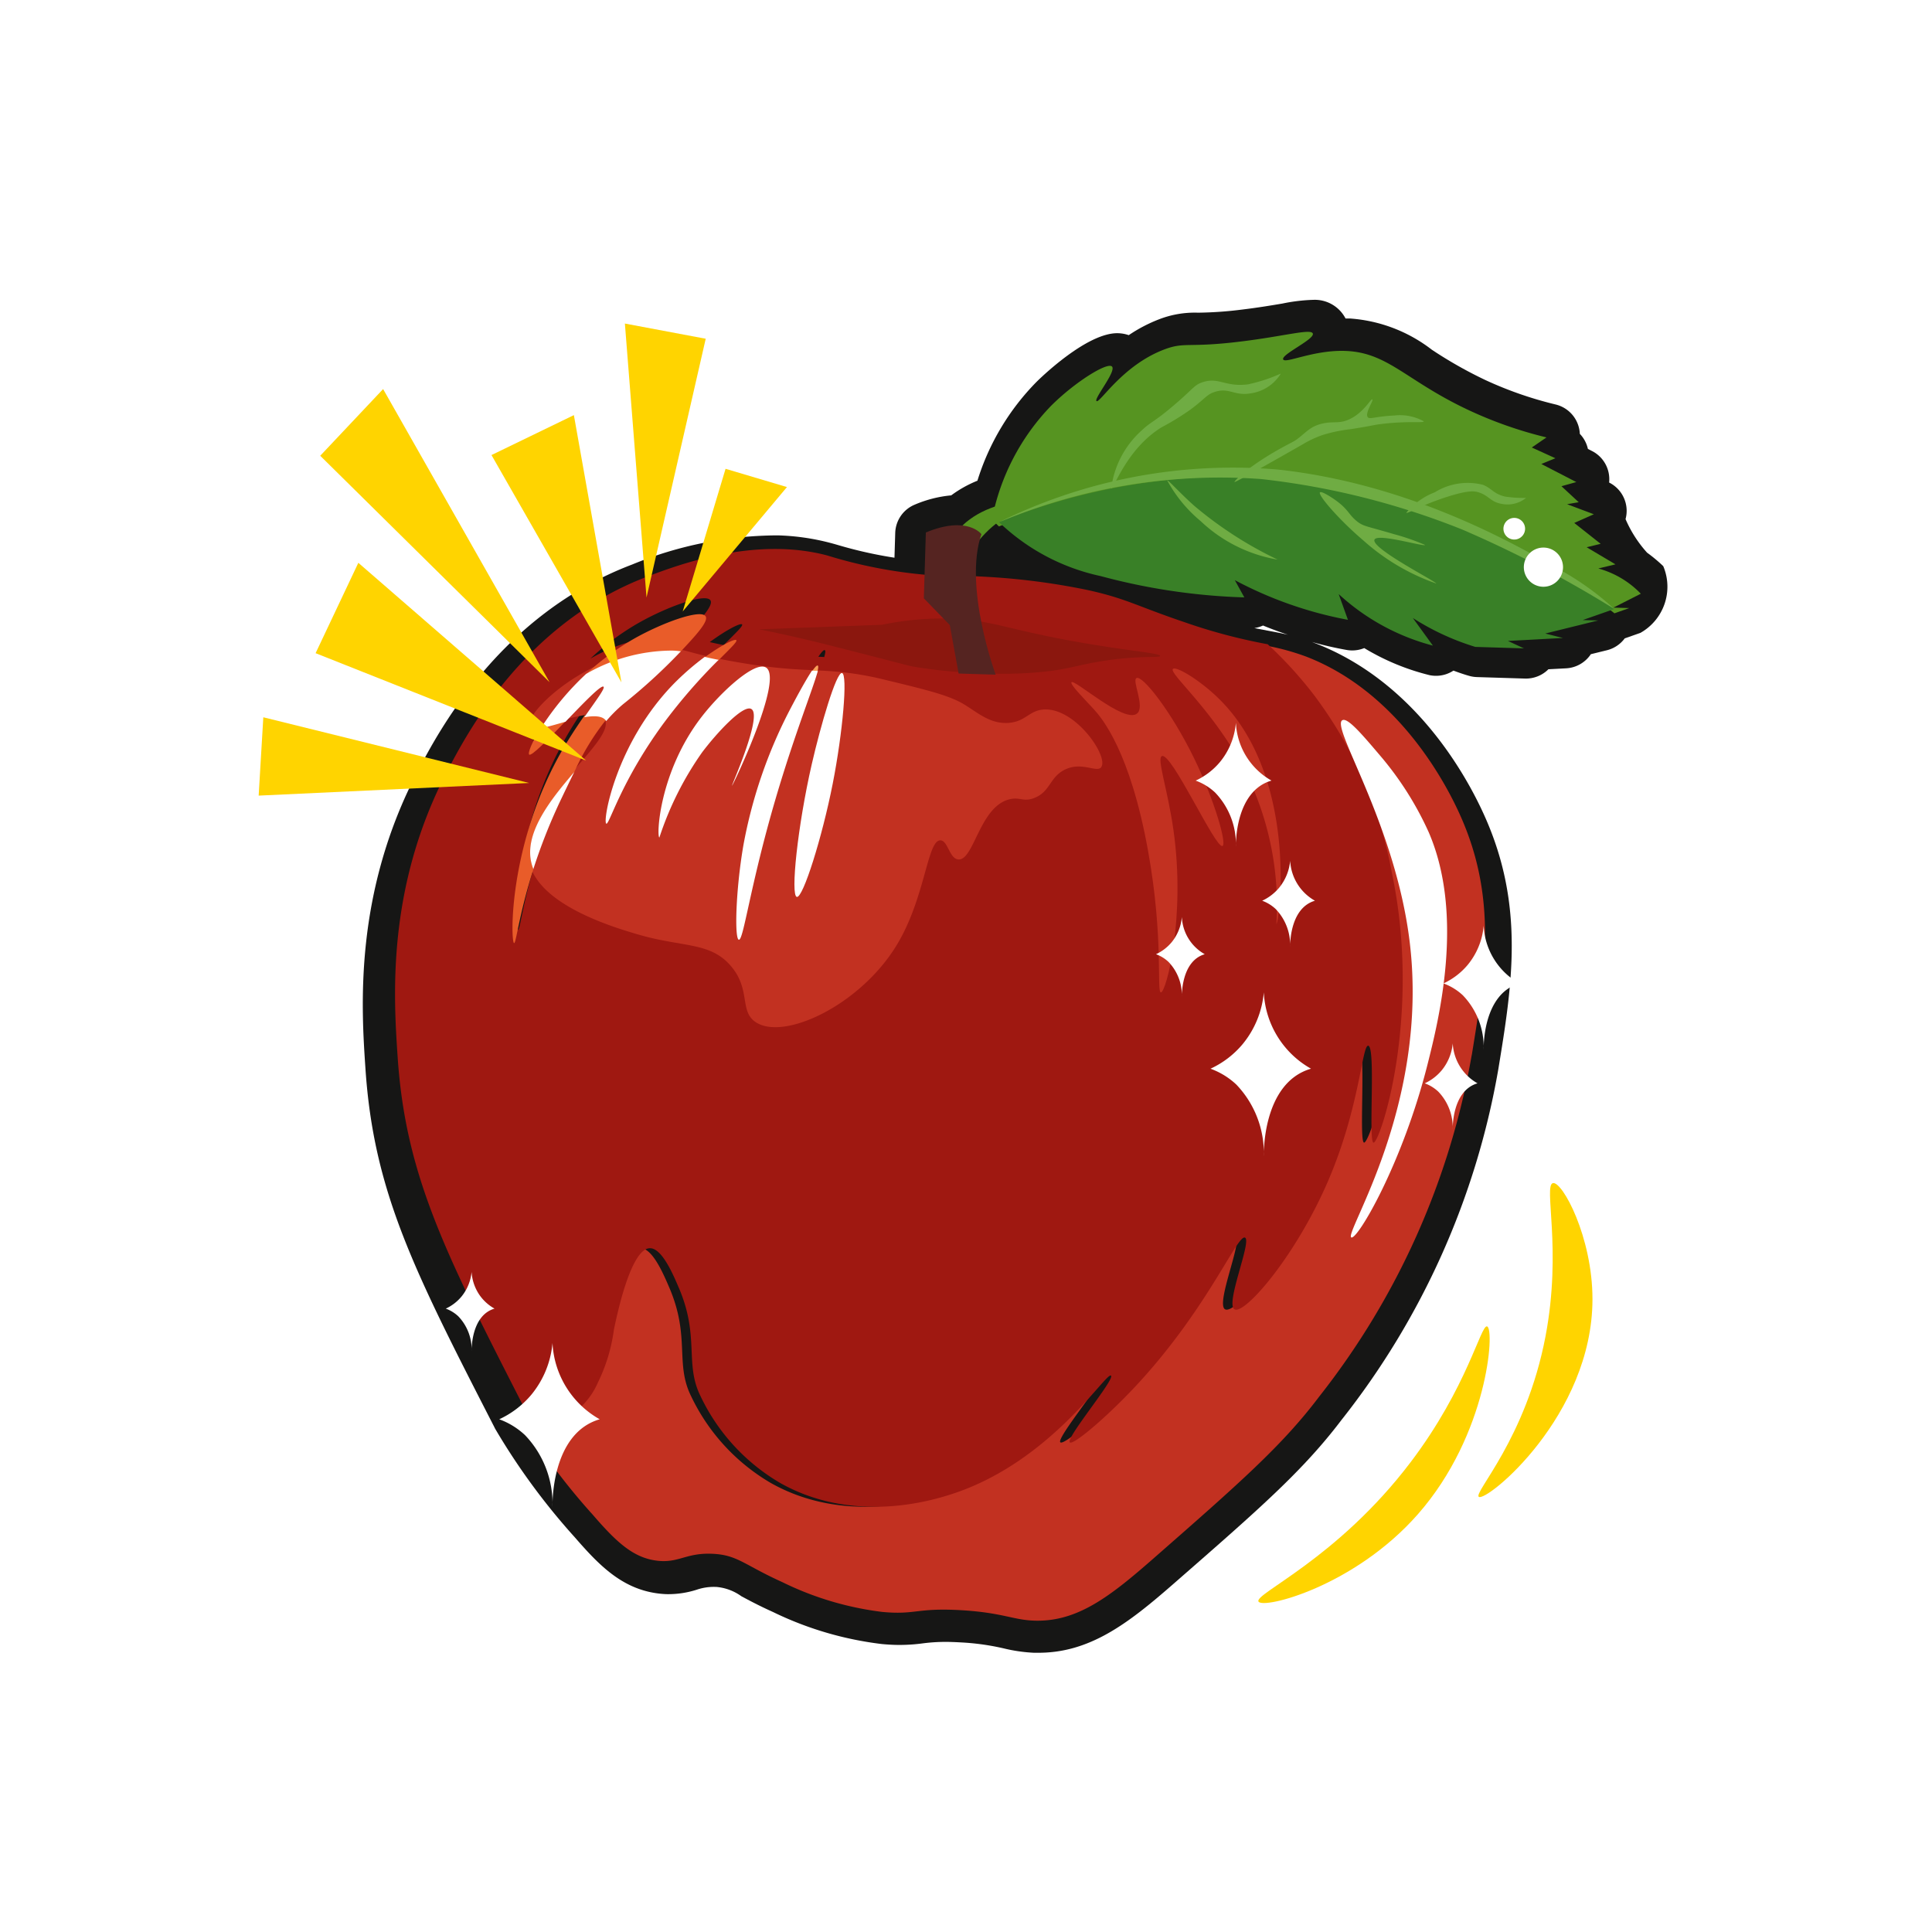 <svg id="ar_science_v02_marker_apple" xmlns="http://www.w3.org/2000/svg" width="130" height="130" viewBox="0 0 130 130">
    <defs>
        <filter id="Path_30506" x="7.5" y="11.5" width="115" height="111" filterUnits="userSpaceOnUse">
            <feOffset dy="2"/>
            <feGaussianBlur stdDeviation="1.5" result="blur"/>
            <feFlood flood-opacity=".161"/>
            <feComposite operator="in" in2="blur"/>
            <feComposite in="SourceGraphic"/>
        </filter>
        <style>
            .cls-2{fill:#fff}.cls-3{fill:#161615}.cls-4{fill:#c23121}.cls-7{fill:#e95c29}.cls-9{fill:#569421}.cls-11{fill:#6fac43}.cls-13{fill:#ffd400}
        </style>
    </defs>
    <path id="Rectangle_1138" data-name="Rectangle 1138" style="fill:none" d="M0 0h130v130H0z"/>
    <g id="Group_4787" data-name="Group 4787" transform="translate(-76.162 -118.731)">
        <g transform="translate(76.16 118.73)" style="filter:url(#Path_30506)">
            <path id="Path_30506-2" data-name="Path 30506" class="cls-2" d="M150.653 233.811c2.561-.628 4.548-2.3 6.276-3.717a5.757 5.757 0 0 0 4.411 1.946c2.98 0 9.071-2.214 13.7-7.1a5.55 5.55 0 0 0 .883.073c3.236 0 6.324-3.192 8.346-5.871a21.142 21.142 0 0 0 4.5-12.572 20.2 20.2 0 0 0-1.435-7.356c-1.338-3.337-3.211-5.212-5.574-5.6.2-.906.377-1.833.533-2.784.965-5.9 2.06-12.585-1.3-20.095a30.55 30.55 0 0 0-.936-1.909 7.557 7.557 0 0 0 2.012-.617 7.531 7.531 0 0 0 3.841-1.431 7.493 7.493 0 0 0 2.465-1.242 8.1 8.1 0 0 0 3.463-13.367q-.234-.223-.475-.436a7.542 7.542 0 0 0-.442-.644 7.428 7.428 0 0 0-1.478-3.382 7.376 7.376 0 0 0-2.031-3.068 7.488 7.488 0 0 0-5.268-4.7 20.082 20.082 0 0 1-3.75-1.3 23.572 23.572 0 0 1-2.971-1.694 16.663 16.663 0 0 0-6.247-2.737 7.909 7.909 0 0 0-4.418-1.472 15.759 15.759 0 0 0-3.2.325c-.714.12-1.524.255-2.467.369a20.331 20.331 0 0 1-2.415.172 11.9 11.9 0 0 0-4.437.794q-.7.265-1.373.6c-2.521.157-19.43 1.9-29.9 1.986l-1.771-.332a5.337 5.337 0 0 0-3.136.363c-1.975.007-3.243 0-3.412-.021a5.612 5.612 0 0 0-.56-.046 5.363 5.363 0 0 0-3.69 1.321l-3.887 1.9a5.341 5.341 0 0 0-2.094-.721 5.228 5.228 0 0 0-.64-.039 5.361 5.361 0 0 0-3.89 1.672l-4.169 4.421a5.311 5.311 0 0 0 .132 7.445l1.456 1.432-2.843 5.99a5.321 5.321 0 0 0-.473 1.653 5.314 5.314 0 0 0-3.508 4.686l-.309 5.194a5.337 5.337 0 0 0 5.338 5.642c.083 0 .166 0 .25-.006l2.139-.1a47.148 47.148 0 0 0-.583 12.826c.632 9.381 3.7 15.355 9.245 26.17v.008a4.432 4.432 0 0 0 .155.294 49.634 49.634 0 0 0 6.009 8.229c1.6 1.848 4.284 4.942 8.878 5.564-.003.004 17.665 6.573 31.05 3.284z" transform="translate(-76.16 -118.73)"/>
        </g>
        <path id="Path_30507" data-name="Path 30507" class="cls-3" d="M165.9 239.948a10.667 10.667 0 0 1-2.074-.3 16.559 16.559 0 0 0-2.906-.4 19.095 19.095 0 0 0-.53-.024 11.874 11.874 0 0 0-2.007.092 11.759 11.759 0 0 1-1.855.1 13.595 13.595 0 0 1-.891-.057 22.96 22.96 0 0 1-7.323-2.157c-.929-.418-1.592-.774-2.125-1.06a3.377 3.377 0 0 0-1.707-.627h-.077a3.546 3.546 0 0 0-1.215.188 6.311 6.311 0 0 1-2.03.3 6.151 6.151 0 0 1-.622-.053c-2.4-.324-3.929-1.9-5.546-3.761a44.643 44.643 0 0 1-5.355-7.292l-.026-.048a.138.138 0 0 1-.017-.034l-.029-.058c-5.4-10.531-8.11-15.817-8.668-24.092-.28-4.137-.8-11.84 3.558-20.117 1.359-2.585 5.5-10.454 14.382-13.825a25.927 25.927 0 0 1 9.8-1.963 15.545 15.545 0 0 1 3.455.485c.177.046.376.1.6.166a29.033 29.033 0 0 0 3.8.852l.051-1.672a2.127 2.127 0 0 1 1.317-1.9 8.131 8.131 0 0 1 2.45-.623 7.935 7.935 0 0 1 1.763-.986 16.391 16.391 0 0 1 3.98-6.653c.137-.136 3.368-3.336 5.49-3.272a2.4 2.4 0 0 1 .713.131 10.14 10.14 0 0 1 2.045-1.069 6.631 6.631 0 0 1 2.618-.443 25.69 25.69 0 0 0 2.964-.21c1.064-.128 1.979-.282 2.714-.405a11.882 11.882 0 0 1 2.128-.251 2.331 2.331 0 0 1 2.119 1.257H187.14a10.156 10.156 0 0 1 5.509 2.1 28.788 28.788 0 0 0 3.588 2.034 25.307 25.307 0 0 0 4.743 1.652 2.13 2.13 0 0 1 1.594 1.683 1.93 1.93 0 0 1 .034.293 2.128 2.128 0 0 1 .543 1.012l.285.147a2.125 2.125 0 0 1 1.144 2.106.047.047 0 0 1 0 .011 2.13 2.13 0 0 1 1.178 1.84 2.092 2.092 0 0 1-.074.62 8.183 8.183 0 0 0 1.451 2.26 10.276 10.276 0 0 1 1.087.906 3.562 3.562 0 0 1-1.538 4.49l-1.054.37a2.133 2.133 0 0 1-1.205.8l-1.075.264a2.137 2.137 0 0 1-1.665.951l-1.19.063a2.138 2.138 0 0 1-1.577.626l-3.233-.1a2.14 2.14 0 0 1-.488-.072c-.039-.01-.448-.121-1.093-.363a2.131 2.131 0 0 1-1.238.349 2.153 2.153 0 0 1-.364-.042 15.76 15.76 0 0 1-4.4-1.823 2.122 2.122 0 0 1-.874.158 2.286 2.286 0 0 1-.276-.026 24.23 24.23 0 0 1-2.364-.54l.24.092c6.761 2.623 10.216 9.022 11.388 11.652 2.7 6.05 1.829 11.391.9 17.046a52.452 52.452 0 0 1-10.532 23.538c-2.6 3.433-5.506 5.971-11.3 11.03-3.049 2.663-5.664 4.7-9.222 4.652zm15.583-68.8c.509.094.986.183 1.484.3-.532-.179-1.1-.385-1.676-.622a2.173 2.173 0 0 1-.584.173c.174.034.777.146.777.146m-17.326-4.405h-.006.006" transform="translate(-20.143 -10.005)"/>
        <path id="Path_30508" data-name="Path 30508" class="cls-3" d="M210.225 171.9a6.167 6.167 0 0 0-2.821-1.668l1.138-.274-1.912-1.13.93-.228-1.753-1.38 1.3-.577-1.775-.665.772-.13-1.146-1.059.983-.274-2.324-1.2.934-.381-1.567-.712.977-.667a27.331 27.331 0 0 1-5.141-1.792c-4.26-1.986-5.392-3.888-8.357-3.933-2.073-.029-3.866.866-3.984.562-.129-.337 2.107-1.327 1.968-1.71-.122-.338-1.9.182-4.8.533-3.533.428-3.685 0-5.076.529-2.776 1.055-4.268 3.58-4.478 3.4-.191-.156 1.322-1.981 1.026-2.283s-2.463 1.025-4.044 2.6a14.564 14.564 0 0 0-3.751 6.807 6 6 0 0 0-2.712 1.449 5.011 5.011 0 0 0-2.418.462l-.12 3.96c-.107-.007-.217-.013-.34-.023a31.507 31.507 0 0 1-6.661-1.293c-4.866-1.273-9.984.668-11.942 1.408-8.112 3.077-11.932 10.323-13.242 12.816-4.073 7.73-3.586 14.983-3.317 18.97.528 7.839 3.171 12.987 8.45 23.281 0 0 .011.019.028.057a42.331 42.331 0 0 0 5.092 6.913c1.589 1.834 2.684 2.834 4.217 3.043 1.484.2 1.966-.537 3.755-.449 1.646.08 2.1.747 4.607 1.873a20.812 20.812 0 0 0 6.64 1.975c2.211.21 2.278-.28 5.2-.116 2.878.162 3.518.677 5.038.7 2.785.036 4.932-1.632 7.782-4.122 5.7-4.973 8.543-7.463 10.995-10.7a50.361 50.361 0 0 0 10.124-22.579c.907-5.543 1.695-10.364-.747-15.828-.8-1.795-3.935-8.093-10.207-10.526a15.64 15.64 0 0 0-3.216-.825 37.288 37.288 0 0 1-5.6-1.486 50.991 50.991 0 0 0-6.361-2.1 45.294 45.294 0 0 0-6.774-.879 10.174 10.174 0 0 1 .188-3.618 7.345 7.345 0 0 1 1.6-1.425c.079.081.158.166.239.241a13.987 13.987 0 0 0 6.746 3.568 41.514 41.514 0 0 0 9.544 1.411l-.631-1.14a26.185 26.185 0 0 0 7.508 2.624l-.614-1.7a14.769 14.769 0 0 0 6.254 3.408l-1.33-1.825a16.831 16.831 0 0 0 4.146 1.911l3.23.1-1.061-.489 3.646-.2-1.173-.29 3.516-.865-1.027-.031 2.1-.735.982-.345-1.049-.032z" transform="translate(-23.653 -13.513)"/>
        <path id="Path_30509" data-name="Path 30509" class="cls-4" d="M213.705 241.279a51.308 51.308 0 0 1-10.261 22.974c-2.485 3.294-5.37 5.827-11.145 10.886-2.889 2.533-5.066 4.23-7.888 4.193-1.541-.019-2.189-.543-5.106-.709-2.959-.167-3.028.331-5.269.118a21.041 21.041 0 0 1-6.73-2.01c-2.541-1.146-3-1.823-4.67-1.9-1.814-.09-2.3.662-3.807.456-1.554-.212-2.664-1.229-4.274-3.095a43.038 43.038 0 0 1-5.162-7.033 3.814 3.814 0 0 0 3.432.047 4.906 4.906 0 0 0 1.443-1.894 11.468 11.468 0 0 0 1.082-3.573c.228-1.088 1.137-5.376 2.384-5.472.826-.063 1.588 1.735 2 2.7 1.392 3.283.361 5.063 1.442 7.248a13.461 13.461 0 0 0 5.366 5.849c5.012 2.827 10.363 1.121 11.481.765 6.7-2.139 10.455-8.274 10.774-7.989.274.244-3.067 4.217-2.77 4.49.215.2 2.29-1.521 4.269-3.613 4.937-5.222 6.99-10.394 7.517-10.164.482.209-1.354 4.484-.7 4.828.688.365 4.175-3.639 6.366-8.814 2.059-4.871 2.212-8.972 2.626-8.928.525.053-.007 6.486.358 6.523.422.043 3.268-8.432 1.243-18.116a28.313 28.313 0 0 0-5.314-12.081 27.375 27.375 0 0 0-3.046-3.329 15.908 15.908 0 0 1 3.26.839c6.358 2.475 9.535 8.883 10.346 10.709 2.475 5.558 1.677 10.464.757 16.1" transform="translate(-38.516 -51.548)"/>
        <path id="Path_30510" data-name="Path 30510" d="M193.477 218.634a28.31 28.31 0 0 0-5.313-12.081 27.437 27.437 0 0 0-3.047-3.329 37.612 37.612 0 0 1-5.677-1.512c-3.138-1.061-3.829-1.562-6.448-2.138a46.246 46.246 0 0 0-7.042-.9c-2.064-.117-2.171 0-3.736-.114a31.887 31.887 0 0 1-6.751-1.315c-4.932-1.3-10.121.679-12.105 1.432-8.222 3.131-12.095 10.5-13.423 13.037-4.127 7.864-3.635 15.244-3.361 19.3.535 7.975 3.214 13.211 8.565 23.684 0 0 .011.019.029.059a3.819 3.819 0 0 0 3.432.047 4.916 4.916 0 0 0 1.443-1.895 11.475 11.475 0 0 0 1.082-3.572c.228-1.089 1.137-5.376 2.384-5.472.826-.063 1.588 1.735 2 2.7 1.392 3.283.361 5.064 1.442 7.248a13.464 13.464 0 0 0 5.366 5.849c5.011 2.827 10.363 1.121 11.481.765 6.7-2.139 10.455-8.274 10.774-7.989.275.244-3.067 4.217-2.77 4.49.215.2 2.289-1.521 4.269-3.613 4.936-5.222 6.99-10.394 7.517-10.164.482.209-1.353 4.484-.7 4.828.687.365 4.175-3.639 6.366-8.814 2.06-4.871 2.212-8.971 2.626-8.928.525.053-.007 6.486.358 6.523.422.044 3.267-8.432 1.243-18.116m-38.6-14.579c.2-.292.358-.478.429-.445s.041.184-.032.464c-.133-.008-.263-.012-.4-.019m-5.13-2.175c.085.1-.418.563-1.236 1.389a26.139 26.139 0 0 1-.936-.2c1.151-.847 2.078-1.307 2.177-1.189m-6.96-.105c1.914-1.086 4.5-2.019 4.827-1.516.218.338-.642 1.274-1.7 2.4a4.216 4.216 0 0 0-.734-.048 11.62 11.62 0 0 0-5.646 1.572 17.3 17.3 0 0 1 3.252-2.408m-6.289 6.051c.433-.071 1.034-.255 1.658-.43-1.159 1.208-2.31 2.4-2.47 2.271-.112-.088.167-.82.812-1.841m-1.826 14.6c-.243-.046-.4-6.735 3.31-13.1.475-.817.987-1.58 1.437-2.226.667-.113 1.228-.1 1.458.235 0 .008.011.016.015.023a16.715 16.715 0 0 0-2.169 3.556c-1.629 1.9-3.455 4.187-2.857 6.246a2.29 2.29 0 0 0 .1.289c-.966 3.034-1.162 5-1.3 4.978" transform="translate(-23.654 -41.143)" style="fill:#9f1811"/>
        <path id="Path_30511" data-name="Path 30511" d="m192.116 206.98.4.08c2.093.431 3.665.828 4.5 1.038 5.286 1.342 5.062 1.323 5.639 1.419a32.733 32.733 0 0 0 4.561.416 25.765 25.765 0 0 0 4.439-.141c1.619-.211 2-.445 3.828-.715 2.312-.342 3.6-.161 3.613-.306.018-.226-3.08-.39-7.646-1.341-3.159-.659-4.183-1.1-6.478-1.168a19.6 19.6 0 0 0-4.586.415z" transform="translate(-64.874 -45.905)" style="fill:#8b170e"/>
        <path id="Path_30512" data-name="Path 30512" class="cls-4" d="M189.492 219.975c-.3.426-1.327-.414-2.5.2-.985.512-.937 1.456-2 1.878-.735.295-.963-.075-1.666.09-2.025.476-2.4 4.113-3.447 4.051-.609-.034-.706-1.261-1.208-1.285-.907-.039-1.008 3.911-2.991 7.117-2.456 3.985-7.536 6.378-9.443 5.118-1.122-.744-.307-2.2-1.685-3.794-1.412-1.634-3.244-1.22-6.311-2.13-1.513-.45-6.069-1.8-7.1-4.368a2.3 2.3 0 0 1-.1-.289c-.6-2.059 1.227-4.35 2.857-6.247 1.357-1.58 2.583-2.886 2.169-3.555 0-.007-.011-.015-.015-.023-.231-.335-.791-.349-1.458-.236a12.741 12.741 0 0 0-1.265.3c-.623.175-1.224.36-1.657.43-.326.051-.554.037-.623-.1-.227-.438 1.266-2.216 3.66-3.547a11.622 11.622 0 0 1 5.645-1.572 4.311 4.311 0 0 1 .736.048c.406.063.746.195 1.654.41.262.061.569.127.937.2.243.053.5.1.8.158.754.137 1.419.246 2.016.325h.008c.141.019.266.038.4.053 1.292.162 2.252.21 3.141.249l.4.019c.541.029 1.07.06 1.648.123h.011a21.523 21.523 0 0 1 2.873.519c2.9.7 4.345 1.056 5.355 1.69.906.565 1.7 1.265 2.875 1.2s1.4-.823 2.382-.9c2.133-.164 4.395 3.144 3.9 3.862" transform="translate(-39.223 -49.633)"/>
        <path id="Path_30513" data-name="Path 30513" class="cls-7" d="M167.223 208.028a4.21 4.21 0 0 0-.735-.049 11.63 11.63 0 0 0-5.645 1.572 17.328 17.328 0 0 1 3.252-2.408c1.914-1.087 4.5-2.019 4.827-1.517.218.339-.642 1.274-1.7 2.4" transform="translate(-45.282 -45.428)"/>
        <path id="Path_30514" data-name="Path 30514" class="cls-7" d="M151.968 227.486c-1.629 1.9-3.455 4.187-2.857 6.247a2.3 2.3 0 0 0 .1.29c-.966 3.034-1.162 5-1.3 4.977-.243-.046-.4-6.735 3.31-13.1.475-.817.987-1.58 1.437-2.226.667-.113 1.228-.1 1.458.235 0 .008.011.016.015.023a16.716 16.716 0 0 0-2.169 3.555" transform="translate(-37.157 -56.81)"/>
        <path id="Path_30515" data-name="Path 30515" class="cls-2" d="M153.893 233.776c-.26.523-.537 1.1-.843 1.738a38.1 38.1 0 0 0-1.913 4.8 2.294 2.294 0 0 1-.1-.29c-.6-2.06 1.228-4.35 2.857-6.247" transform="translate(-39.086 -63.106)"/>
        <path id="Path_30516" data-name="Path 30516" class="cls-7" d="M153.18 224.567c-1.159 1.209-2.31 2.4-2.47 2.271-.112-.087.167-.819.812-1.841.434-.071 1.034-.255 1.658-.43" transform="translate(-38.939 -57.332)"/>
        <path id="Path_30517" data-name="Path 30517" class="cls-2" d="M162.3 212.07c-.011.015-.027.026-.04.041a37.549 37.549 0 0 1-3.85 3.519 9.811 9.811 0 0 0-1.133 1.133c0-.008-.011-.015-.015-.023-.23-.335-.79-.349-1.458-.235.806-1.158 1.414-1.952 1.291-2.055-.163-.138-1.366 1.118-2.556 2.357-.623.175-1.225.359-1.657.43a18.834 18.834 0 0 1 3.037-3.643 11.63 11.63 0 0 1 5.645-1.572 4.209 4.209 0 0 1 .735.049" transform="translate(-40.324 -49.513)"/>
        <path id="Path_30518" data-name="Path 30518" class="cls-7" d="M182.852 211.465a24.108 24.108 0 0 1-.936-.2c1.152-.847 2.077-1.307 2.177-1.19.085.1-.418.564-1.236 1.39" transform="translate(-58.386 -48.269)"/>
        <path id="Path_30519" data-name="Path 30519" class="cls-2" d="M172.035 213.423a37.436 37.436 0 0 0-3.713 4.282c-2.866 3.908-3.642 6.826-3.845 6.743-.268-.107.61-5.392 4.548-9.423a17.768 17.768 0 0 1 2.074-1.8c.261.061.568.127.936.2" transform="translate(-47.517 -50.294)"/>
        <path id="Path_30520" data-name="Path 30520" class="cls-2" d="M181.1 215.042c-.733-.477-3.012 1.6-4.334 3.306-2.882 3.722-3.049 8.069-2.847 8.126a21.6 21.6 0 0 1 2.877-5.734c1.018-1.346 2.772-3.234 3.311-2.913.767.456-1.342 5.142-1.3 5.157s3.485-7.167 2.293-7.942" transform="translate(-53.388 -51.389)"/>
        <path id="Path_30521" data-name="Path 30521" d="M201.468 215.1c-.133-.008-.263-.012-.4-.02.2-.291.357-.478.429-.445.056.025.04.185-.033.465" transform="translate(-70.31 -51.121)" style="fill:#f9a15b"/>
        <path id="Path_30522" data-name="Path 30522" class="cls-2" d="M193.213 215.827c-.3 1.136-1.569 4.268-2.841 8.6-1.72 5.857-2.157 9.53-2.472 9.486-.3-.04-.22-3.292.3-6.333a32.359 32.359 0 0 1 3.193-9.258c.158-.3.92-1.761 1.427-2.513.133.008.263.012.4.02" transform="translate(-62.021 -51.95)"/>
        <path id="Path_30523" data-name="Path 30523" class="cls-2" d="M201.273 216.179c.4.077.051 4.018-.624 7.447-.712 3.618-2 7.705-2.415 7.619-.441-.091.06-4.8 1-8.909.595-2.6 1.653-6.232 2.04-6.157" transform="translate(-68.455 -52.163)"/>
        <path id="Path_30524" data-name="Path 30524" class="cls-4" d="M265.651 215.439c.2-.209 1.839.753 3.159 2.072 5.346 5.341 3.98 15.073 3.8 15.084a20.174 20.174 0 0 0-1.884-9.828c-2.091-4.347-5.38-7.012-5.078-7.328" transform="translate(-110.562 -51.696)"/>
        <path id="Path_30525" data-name="Path 30525" class="cls-4" d="M251.977 217.173c.407-.211 2.352 2.259 3.889 5.42 1.368 2.813 2.205 5.746 1.9 5.879-.471.2-3.425-6.315-4.078-6.049-.363.146.389 2.217.783 5.013.826 5.87-.5 10.909-.852 10.889-.3-.016.2-3.623-.855-9.485-1.212-6.766-3.132-8.993-3.659-9.571-.509-.559-1.625-1.673-1.5-1.813.2-.237 3.542 2.788 4.406 2.109.575-.452-.36-2.222-.031-2.392" transform="translate(-99.345 -52.817)"/>
        <path id="Path_30526" data-name="Path 30526" class="cls-2" d="M295.753 225.076c.355-.188 1.336.968 2.539 2.385a21.64 21.64 0 0 1 3.26 5.136c2.443 5.619.665 12.707-.059 15.59-1.675 6.675-4.722 11.859-5.138 11.694-.545-.217 5.243-8.863 3.93-19.839-.955-7.985-5.351-14.532-4.534-14.966" transform="translate(-129.263 -57.885)"/>
        <path id="Path_30527" data-name="Path 30527" class="cls-9" d="M232.224 184.972s-5.109-.433-6.747 3.121l.91 1.776s.953-3.8 5.837-4.9" transform="translate(-85.543 -32.61)"/>
        <path id="Path_30528" data-name="Path 30528" class="cls-9" d="m276.532 173.128 1.063.032-.995.352a41.691 41.691 0 0 0-41.415-5.844c-.159-.15-.315-.311-.47-.476a15.091 15.091 0 0 1 3.975-7.64c1.6-1.6 3.792-2.964 4.1-2.645s-1.233 2.164-1.04 2.323c.212.177 1.725-2.39 4.539-3.464 1.41-.538 1.564-.1 5.144-.539 2.945-.356 4.747-.886 4.87-.542.141.389-2.126 1.4-1.995 1.74.121.309 1.937-.6 4.038-.572 3.005.046 4.152 1.981 8.471 4a27.655 27.655 0 0 0 5.21 1.823l-.989.679 1.588.723-.947.387 2.355 1.216-1 .279 1.162 1.077-.783.133 1.8.677-1.318.585 1.777 1.405-.942.23 1.938 1.151-1.154.277a6.251 6.251 0 0 1 2.86 1.7z" transform="translate(-91.805 -13.513)"/>
        <path id="Path_30529" data-name="Path 30529" d="m276.271 190.573-3.564.88 1.189.3-3.7.2 1.076.5-3.275-.1a17.045 17.045 0 0 1-4.2-1.943l1.348 1.857a14.943 14.943 0 0 1-6.339-3.467l.623 1.732a26.477 26.477 0 0 1-7.611-2.67l.64 1.161a41.967 41.967 0 0 1-9.674-1.436 14.157 14.157 0 0 1-6.837-3.631 41.689 41.689 0 0 1 41.415 5.844l-2.133.747z" transform="translate(-92.567 -30.094)" style="fill:#398027"/>
        <path id="Path_30530" data-name="Path 30530" class="cls-11" d="M235.947 182.881a35.511 35.511 0 0 1 18.756-3.546c8.979.974 16.093 5.074 19.331 6.939a19.029 19.029 0 0 1 3.328 2.451 77.094 77.094 0 0 0-10.239-5.351 51.643 51.643 0 0 0-13.548-3.4 38.325 38.325 0 0 0-17.628 2.908" transform="translate(-92.567 -29.01)"/>
        <path id="Path_30531" data-name="Path 30531" class="cls-11" d="M254.712 169.633c.162.083 1.032-2.676 3.407-4.121a17.152 17.152 0 0 0 1.918-1.178c1.01-.745 1.093-1.032 1.686-1.207.946-.278 1.282.292 2.347.116a2.846 2.846 0 0 0 2.056-1.337 10.9 10.9 0 0 1-2.216.728c-1.548.191-1.953-.506-3.052-.145-.576.189-.6.424-1.969 1.584-1.327 1.125-1.485 1.058-2.092 1.628a6.309 6.309 0 0 0-2.085 3.932" transform="translate(-103.777 -18.04)"/>
        <path id="Path_30532" data-name="Path 30532" class="cls-11" d="M276.781 172.037c-.028-.043 1.017-1.2 3.885-2.673.671-.344 1.014-.958 1.828-1.2.891-.269 1.255.009 2.016-.341.978-.451 1.447-1.406 1.548-1.336s-.533.94-.3 1.2c.135.147.438-.038 1.658-.114l.133-.007a3.306 3.306 0 0 1 1.974.394c-.015.13-1.032-.045-2.884.183-.587.073-.333.072-2.016.341a10.258 10.258 0 0 0-1.924.4 6.927 6.927 0 0 0-1.257.583c-1.328.764-4.625 2.633-4.663 2.576" transform="translate(-117.555 -20.878)"/>
        <path id="Path_30533" data-name="Path 30533" class="cls-11" d="M264.647 181.517a9.307 9.307 0 0 0 2.241 2.732 9.943 9.943 0 0 0 5.192 2.6 26.032 26.032 0 0 1-5.613-3.621c-1.033-.921-1.759-1.762-1.82-1.707" transform="translate(-109.947 -30.463)"/>
        <path id="Path_30534" data-name="Path 30534" class="cls-11" d="M291.909 183.644c-.156.179 1.312 1.874 2.915 3.233a14.527 14.527 0 0 0 4.906 2.9c.058-.1-4.394-2.358-4.151-2.947.191-.46 3.36.5 3.4.352a15.4 15.4 0 0 0-2.1-.728c-1.821-.542-2.047-.507-2.5-.878-.527-.431-.549-.748-1.3-1.315-.4-.3-1.071-.72-1.164-.614" transform="translate(-126.931 -31.785)"/>
        <path id="Path_30535" data-name="Path 30535" class="cls-11" d="M307.81 183.331a4.639 4.639 0 0 1 1.925-1.379 4.191 4.191 0 0 1 3.236-.5c.6.246.694.591 1.463.788a8.2 8.2 0 0 0 1.434.093 1.977 1.977 0 0 1-1.647.4c-.764-.13-.87-.595-1.612-.793-.235-.063-.653-.13-2.091.334-1.729.556-2.652 1.147-2.708 1.057" transform="translate(-137.021 -30.099)"/>
        <path id="Path_30536" data-name="Path 30536" d="M226.013 199.658s-2.177-5.888-.96-9.454c0 0-.931-1.276-3.738-.114l-.135 4.431 1.747 1.8.593 3.26z" transform="translate(-82.855 -35.53)" style="fill:#552421"/>
        <path id="Path_30537" data-name="Path 30537" class="cls-2" d="M331.187 194.9a1.318 1.318 0 1 1-1.278-1.358 1.319 1.319 0 0 1 1.278 1.358" transform="translate(-149.854 -37.965)"/>
        <path id="Path_30538" data-name="Path 30538" class="cls-2" d="M326.4 188.966a.728.728 0 1 1-.706-.751.728.728 0 0 1 .706.751" transform="translate(-147.619 -34.635)"/>
        <path id="Path_30539" data-name="Path 30539" class="cls-13" d="m120.535 228.39-18.2.85.313-5.271z" transform="translate(-8.768 -56.974)"/>
        <path id="Path_30540" data-name="Path 30540" class="cls-13" d="m130.575 209.684-18.2-7.225 2.876-6.081z" transform="translate(-14.977 -39.777)"/>
        <path id="Path_30541" data-name="Path 30541" class="cls-13" d="m128.627 184.391-15.432-15.238 4.232-4.488z" transform="translate(-15.486 -19.755)"/>
        <path id="Path_30542" data-name="Path 30542" class="cls-13" d="m169.3 171.536-1.456-18.436 5.439 1.022z" transform="translate(-49.635 -12.598)"/>
        <path id="Path_30543" data-name="Path 30543" class="cls-13" d="m178.177 189.091 2.884-9.6 4.131 1.228z" transform="translate(-56.078 -29.215)"/>
        <path id="Path_30544" data-name="Path 30544" class="cls-13" d="m152.813 187.247-3.2-17.982-5.544 2.687z" transform="translate(-34.836 -22.601)"/>
        <path id="Path_30545" data-name="Path 30545" class="cls-13" d="M296.512 333.98c-.421-.148-1.316 4.085-5.153 9.143-4.931 6.5-10.536 8.843-10.23 9.371s6.438-1 10.728-5.881c4.7-5.349 5.186-12.445 4.655-12.633" transform="translate(-120.285 -125.997)"/>
        <path id="Path_30546" data-name="Path 30546" class="cls-13" d="M325.551 308.7c-.656.135.62 4.422-.5 10.306-1.312 6.9-4.881 10.535-4.487 10.805.521.356 7.64-5.453 7.646-13.3 0-4.2-2.032-7.94-2.659-7.812" transform="translate(-144.894 -110.36)"/>
        <path id="Path_30547" data-name="Path 30547" class="cls-2" d="M272.394 225.036a4.782 4.782 0 0 1-1.075 2.632 4.687 4.687 0 0 1-1.63 1.246 3.81 3.81 0 0 1 1.307.8 5.033 5.033 0 0 1 1.4 3.633s-.109-3.708 2.395-4.435a4.71 4.71 0 0 1-2.395-3.877" transform="translate(-113.073 -57.657)"/>
        <path id="Path_30548" data-name="Path 30548" class="cls-2" d="M283.4 249.658a3.338 3.338 0 0 1-.749 1.833 3.285 3.285 0 0 1-1.135.867 2.657 2.657 0 0 1 .91.559 3.5 3.5 0 0 1 .973 2.53s-.076-2.583 1.668-3.089a3.278 3.278 0 0 1-1.668-2.7" transform="translate(-120.425 -73.019)"/>
        <path id="Path_30549" data-name="Path 30549" class="cls-2" d="M317.076 261.4a4.78 4.78 0 0 1-1.076 2.629 4.7 4.7 0 0 1-1.63 1.246 3.8 3.8 0 0 1 1.307.8 5.035 5.035 0 0 1 1.4 3.633s-.109-3.708 2.4-4.434a4.71 4.71 0 0 1-2.4-3.878" transform="translate(-141.082 -80.371)"/>
        <path id="Path_30550" data-name="Path 30550" class="cls-2" d="M312.411 282.378a3.337 3.337 0 0 1-.749 1.833 3.279 3.279 0 0 1-1.135.867 2.668 2.668 0 0 1 .91.558 3.5 3.5 0 0 1 .973 2.531s-.076-2.583 1.668-3.089a3.279 3.279 0 0 1-1.668-2.7" transform="translate(-138.497 -93.453)"/>
        <path id="Path_30551" data-name="Path 30551" class="cls-2" d="M275.958 273.384a6.346 6.346 0 0 1-1.426 3.489 6.2 6.2 0 0 1-2.161 1.652 5.051 5.051 0 0 1 1.734 1.063 6.678 6.678 0 0 1 1.853 4.816s-.145-4.916 3.176-5.88a6.239 6.239 0 0 1-3.176-5.141" transform="translate(-114.757 -87.883)"/>
        <path id="Path_30552" data-name="Path 30552" class="cls-2" d="M264.312 259.784a3.076 3.076 0 0 1-.691 1.693 3.02 3.02 0 0 1-1.048.8 2.456 2.456 0 0 1 .841.516 3.239 3.239 0 0 1 .9 2.337s-.071-2.385 1.54-2.853a3.026 3.026 0 0 1-1.54-2.494" transform="translate(-108.627 -79.339)"/>
        <path id="Path_30553" data-name="Path 30553" class="cls-2" d="M149.014 336.889a6.347 6.347 0 0 1-1.425 3.489 6.219 6.219 0 0 1-2.161 1.652 5.053 5.053 0 0 1 1.733 1.064 6.674 6.674 0 0 1 1.852 4.816s-.145-4.916 3.176-5.88a6.243 6.243 0 0 1-3.176-5.141" transform="translate(-35.675 -127.799)"/>
        <path id="Path_30554" data-name="Path 30554" class="cls-2" d="M137.366 323.289a3.074 3.074 0 0 1-.691 1.692 3.018 3.018 0 0 1-1.048.8 2.455 2.455 0 0 1 .841.516 3.236 3.236 0 0 1 .9 2.337s-.071-2.385 1.54-2.853a3.036 3.036 0 0 1-1-.9 3.071 3.071 0 0 1-.545-1.592" transform="translate(-29.47 -118.996)"/>
    </g>
</svg>
